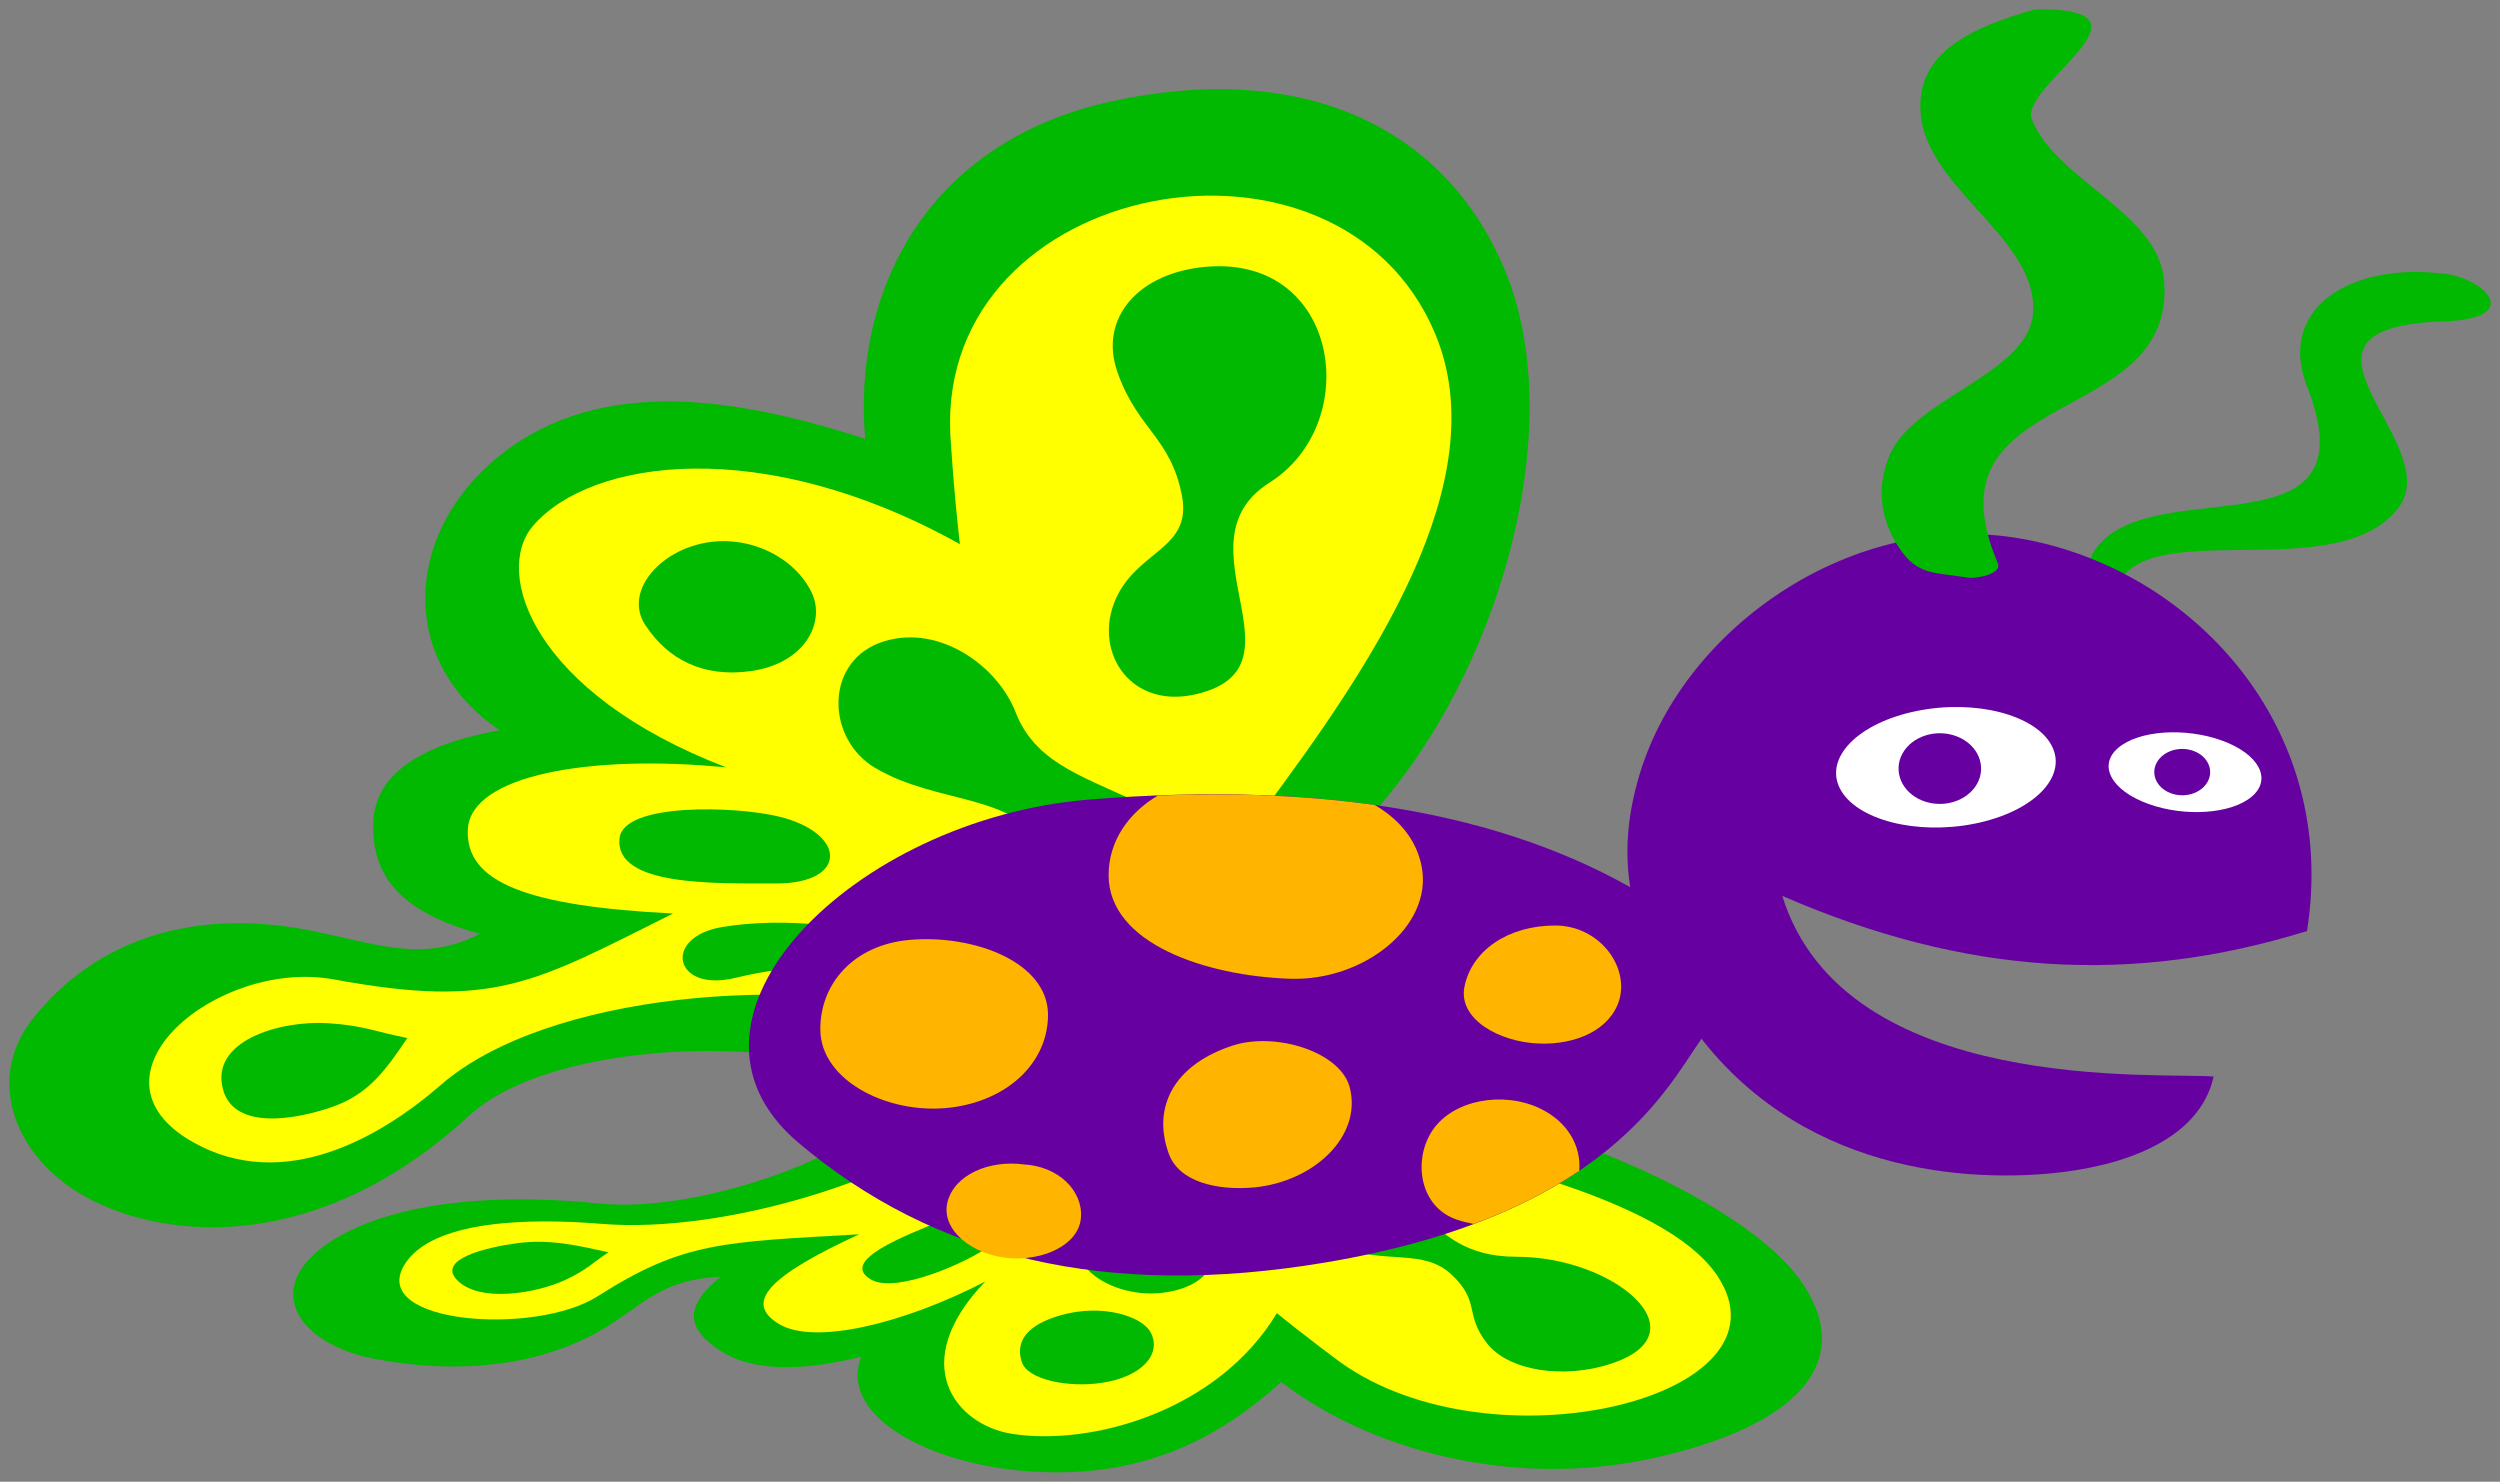<svg xmlns="http://www.w3.org/2000/svg" xmlns:xlink="http://www.w3.org/1999/xlink" version="1.1" id="butterfly1-a" x="0px" y="0px" width="133.694" height="79.239" viewBox="11.5 28.535 133.694 79.239" enable-background="new 0 0 150 150" xml:space="preserve">
  <rect x="11.5" y="28.535" width="133.694" height="79.239" fill="#808080" stroke="none"/>
  <g>
    <g id="R_Wing">
      <path id="Wing_Outline_1_" fill="#00B900" d="M80.021,102.439c-3.258,2.922-7.417,5.316-13.861,4.752&#13;&#10;&#9;&#9;c-5.583-0.513-9.787-3.196-8.598-6.104c-2.722,0.677-5.556,0.906-7.436-0.254c-1.933-1.192-2.079-2.438-0.076-4.021&#13;&#10;&#9;&#9;c-3.222,0.138-4.16,1.514-6.257,2.771c-3.241,1.933-7.523,2.498-12.167,1.64c-3.746-0.703-5.331-2.976-3.948-4.916&#13;&#10;&#9;&#9;c1.366-1.932,6.017-4.388,15.919-3.41c4.914,0.479,12.178-2.08,14.729-4.34c2.017-1.785,12.367-1.229,16.716-1.125&#13;&#10;&#9;&#9;c5.769,0.127,2.608-1.373,8.21-0.789c9.432,0.965,21.534,5.812,24.691,10.596c2.742,4.154-0.308,7.562-8.004,9.266&#13;&#10;&#9;&#9;C92.189,108.218,84.575,105.962,80.021,102.439z" stroke-width="1"/>
      <path id="Wing_Fill_1_" fill="#FFFF00" d="M63.311,88.426c-3.475,2.956-12.87,6.122-19.682,5.555&#13;&#10;&#9;&#9;c-3.815-0.312-9.093-0.217-10.525,2.23c-1.83,3.129,7.032,3.77,10.358,1.645c4.598-2.938,6.744-2.897,13.981-3.314&#13;&#10;&#9;&#9;c-4.781,2.212-6.201,3.636-4.287,4.796c1.914,1.16,6.743-0.047,11.035-2.272c-4.23,4.399-1.572,7.66,1.397,8.141&#13;&#10;&#9;&#9;c4.242,0.684,11.038-1.195,14.196-6.449c1.64,1.336,3.356,2.598,3.356,2.598c8.146,5.901,24.562,1.918,20.193-4.604&#13;&#10;&#9;&#9;c-2.811-4.191-13.475-6.561-22-8.262C76.172,90.689,68.977,86.917,63.311,88.426z" stroke-width="1"/>
      <path id="Design_6_" fill="#00B900" d="M82.898,92.053c-2.685,0.584-2.121,2.32,0.252,3.188c2.496,0.901,4.469,0.062,5.957,1.438&#13;&#10;&#9;&#9;c1.588,1.483,0.678,2.11,1.91,3.688c1.146,1.479,4.104,1.942,6.676,1.083c4.926-1.649,0.123-5.715-5.104-5.706&#13;&#10;&#9;&#9;C87.229,95.736,87.861,90.98,82.898,92.053z" stroke-width="1"/>
      <path id="Design_7_" fill="#00B900" d="M68.234,98.868c-1.858,0.528-2.442,1.428-2.094,2.495c0.3,0.963,2.504,1.396,4.289,1.121&#13;&#10;&#9;&#9;c2.174-0.326,3.221-1.573,2.597-2.707C72.562,98.919,70.441,98.241,68.234,98.868z" stroke-width="1"/>
      <path id="Design_8_" fill="#00B900" d="M72.626,90.671c0.659,1.772-2.355,2.548-3.291,4.265c-0.711,1.321,1.704,3.028,4.302,2.738&#13;&#10;&#9;&#9;c2.693-0.312,3.414-2.139,2.437-3.492c-1.079-1.509,0.382-2.509,1.465-4.06L72.626,90.671z" stroke-width="1"/>
      <path id="Design_9_" fill="#00B900" d="M64.358,95.209c-1.128,0.832-4.925,2.521-6.263,1.762c-1.77-1.008,1.788-2.348,3.919-3.222&#13;&#10;&#9;&#9;C64.509,92.727,66.182,93.864,64.358,95.209z" stroke-width="1"/>
      <path id="Design_10_" fill="#00B900" d="M44.041,95.505c-0.872,0.572-1.099,0.897-2.25,1.449c-1.583,0.757-4.729,1.287-5.89-0.011&#13;&#10;&#9;&#9;c-0.961-1.075,1.571-1.702,3.292-1.931C40.914,94.788,42.42,95.145,44.041,95.505z" stroke-width="1"/>
    </g>
    <g id="L_Wing">
      <path id="Wing_Outline" fill="#00B900" d="M57.768,52.006c-7.305-2.368-14.722-3.411-20.068,1.331&#13;&#10;&#9;&#9;c-4.608,4.133-4.784,10.657,0.514,14.247c-3.566,0.648-6.613,2.015-6.749,4.873c-0.134,2.943,1.506,4.876,5.69,6.014&#13;&#10;&#9;&#9;c-3.277,1.746-6.146,0.271-9.961-0.335c-5.861-0.898-10.776,0.845-13.981,4.931c-2.577,3.312-0.843,7.638,3.267,9.687&#13;&#10;&#9;&#9;c4.067,2.033,12.035,2.865,20.113-4.562c4.008-3.688,14.628-4.275,20.31-2.463c4.485,1.428,13.59-5.654,17.598-8.441&#13;&#10;&#9;&#9;c5.338-3.674,4.462,0.463,8.985-3.792c7.636-7.133,12.271-21.638,8.438-30.645c-3.328-7.822-11.13-11.034-20.932-8.908&#13;&#10;&#9;&#9;C61.126,36.076,57.074,44.025,57.768,52.006z" stroke-width="1"/>
      <path id="Wing_Fill" fill="#FFFF00" d="M61.857,82.895c-7.558-2.282-21.083-1.301-26.784,3.66&#13;&#10;&#9;&#9;c-3.194,2.778-8.389,5.818-13.265,3.053c-6.233-3.529,1.326-9.842,7.552-8.695c8.609,1.575,10.611,0.229,18.132-3.525&#13;&#10;&#9;&#9;c-7.743-0.393-11.14-1.646-10.972-4.521c0.169-2.878,6.517-4.009,13.818-3.294c-10.356-3.979-12.483-10.42-10.327-12.924&#13;&#10;&#9;&#9;c3.08-3.577,12.272-4.899,22.821,0.986c-0.345-2.972-0.511-5.881-0.511-5.881c-0.661-13.686,20.752-17.703,25.924-5.38&#13;&#10;&#9;&#9;c3.323,7.916-3.492,17.872-9.212,25.551C70.919,71.764,69.439,81.708,61.857,82.895z" stroke-width="1"/>
      <path id="Design_5_" fill="#00B900" d="M51.608,64.43c-2.534,0.34-4.382-0.643-5.577-2.434c-1.095-1.613,0.392-3.589,2.496-4.258&#13;&#10;&#9;&#9;c2.545-0.831,5.334,0.386,6.361,2.445C55.672,61.735,54.617,64.025,51.608,64.43z" stroke-width="1"/>
      <path id="Design_4_" fill="#00B900" d="M67.551,73.932c-1.91-3.027-5.901-2.354-9.256-4.334c-2.572-1.53-2.709-5.523,0.19-6.665&#13;&#10;&#9;&#9;c3.024-1.164,6.331,1.109,7.334,3.708c1.131,2.892,3.96,3.491,7.22,5.139L67.551,73.932z" stroke-width="1"/>
      <path id="Design_3_" fill="#00B900" d="M53.142,72.2c-2.273-0.554-8.324-0.763-8.513,1.175c-0.251,2.564,5.071,2.4,8.364,2.407&#13;&#10;&#9;&#9;C56.844,75.792,56.814,73.093,53.142,72.2z" stroke-width="1"/>
      <path id="Design_2_" fill="#00B900" d="M33.283,84.045c-1.654-0.322-2.339-0.67-4.229-0.791c-2.6-0.165-6.37,0.948-5.619,3.577&#13;&#10;&#9;&#9;c0.621,2.175,3.94,1.573,5.912,0.871C31.319,86.999,32.251,85.561,33.283,84.045z" stroke-width="1"/>
      <path id="Design" fill="#00B900" d="M50.816,80.831c5.968-1.448,9.797,0.17,12.026-0.12c-4.157-3.118-9.966-3.064-12.72-2.602&#13;&#10;&#9;&#9;C46.9,78.65,47.534,81.627,50.816,80.831z" stroke-width="1"/>
      <path id="Design_1_" fill="#00B900" d="M75.397,65.674c-3.398,0.753-5.352-2.16-4.322-4.88c1.091-2.85,4.183-2.795,3.636-5.734&#13;&#10;&#9;&#9;c-0.61-3.165-2.378-3.545-3.452-6.623c-1.02-2.89,1.139-5.365,4.834-5.643c7.074-0.531,8.306,8.402,3.298,11.549&#13;&#10;&#9;&#9;C74.263,57.592,81.684,64.263,75.397,65.674z" stroke-width="1"/>
    </g>
    <g id="Body">
      <path id="Body_1_" fill="#6600A1" d="M99.975,76.752c-7.173-4.523-17.088-6.541-30.312-5.451&#13;&#10;&#9;&#9;C57.169,72.35,46.431,82.993,54.15,89.604c7.371,6.259,16.604,8.379,28.14,6.461c16.104-2.676,18.744-10.305,20.577-12.479&#13;&#10;&#9;&#9;C104.572,81.555,100.589,79.064,99.975,76.752z" stroke-width="1"/>
      <path id="Spot_5_" fill="#FFB400" d="M70.786,75.335c0,3.655,5.188,5.388,9.698,5.542c3.951,0.135,7.66-2.811,7.043-6.004&#13;&#10;&#9;&#9;c-0.283-1.451-1.211-2.526-2.503-3.286c-3.514-0.5-7.378-0.672-11.603-0.508C71.824,72.023,70.786,73.541,70.786,75.335z" stroke-width="1"/>
      <path id="Spot_4_" fill="#FFB400" d="M55.368,83.572c0-2.463,1.807-4.504,4.756-4.772c3.473-0.308,7.421,1.193,7.421,4.003&#13;&#10;&#9;&#9;c0,2.463-1.998,4.465-4.947,4.926C59.221,88.266,55.368,86.41,55.368,83.572z" stroke-width="1"/>
      <path id="Spot_3_" fill="#FFB400" d="M78.609,92.032c-2.027,0.187-4.111-0.282-4.633-1.875c-0.869-2.529,0.405-4.731,3.474-5.716&#13;&#10;&#9;&#9;c2.315-0.741,5.849,0.375,6.254,2.343C84.285,89.314,81.794,91.703,78.609,92.032z" stroke-width="1"/>
      <path id="Spot_2_" fill="#FFB400" d="M93.811,87.791c-1.977-0.913-4.59-0.43-5.688,1.168c-1.062,1.547-0.763,4.121,1.312,4.809&#13;&#10;&#9;&#9;c0.277,0.092,0.576,0.164,0.886,0.221c2.294-0.857,4.139-1.833,5.634-2.843C96.062,89.8,95.324,88.499,93.811,87.791z" stroke-width="1"/>
      <path id="Spot_1_" fill="#FFB400" d="M93.805,84.341c-2.115-0.075-4.305-1.29-3.996-3.002c0.381-2.001,2.379-3.31,4.854-3.31&#13;&#10;&#9;&#9;c2.354,0,3.974,2.175,3.426,4.002C97.609,83.59,95.803,84.418,93.805,84.341z" stroke-width="1"/>
      <path id="Spot" fill="#FFB400" d="M65.406,95.811c-1.903-0.174-3.615-1.502-3.235-3.002c0.381-1.463,2.236-2.252,4.091-2.002&#13;&#10;&#9;&#9;c1.808,0.096,3.163,1.385,3.044,2.852C69.188,95.136,67.238,95.982,65.406,95.811z" stroke-width="1"/>
    </g>
    <g id="Head">
      <path id="R_Antenna" fill="#00B900" d="M142.314,43.189c2.086,0.274,4.176,2.393-0.162,2.535c-9.771,0.32,0.289,6.538-2.411,9.998&#13;&#10;&#9;&#9;c-3.666,4.693-15.858-0.675-15.216,5.844l-1.586-0.144c-1.338-10.084,16.25-1.226,11.936-12.224&#13;&#10;&#9;&#9;C133.27,45.105,137.102,42.503,142.314,43.189z" stroke-width="1"/>
      <path id="Head_1_" fill="#6600A1" d="M101.202,82.227c-2.538-4.136-3.407-7.744-1.998-12.353&#13;&#10;&#9;&#9;c2.42-7.889,11.468-14.093,20.362-12.536c9.021,1.569,17.056,9.94,15.307,20.985c-9.34,2.896-18.236,2.393-28.062-1.878&#13;&#10;&#9;&#9;c3.326,10.716,20.22,9.42,23.068,9.662c-0.76,3.422-4.904,4.832-8.779,5.184C116.314,91.727,106.703,91.189,101.202,82.227z" stroke-width="1"/>
      <g id="L_Eye">
        <path id="White_1_" fill="#FFFFFF" d="M113.999,66.557c3.127-0.636,6.358,0.197,7.224,1.859c0.862,1.663-0.972,3.525-4.097,4.161&#13;&#10;&#9;&#9;&#9;c-3.127,0.636-6.36-0.198-7.224-1.86C109.039,69.055,110.873,67.192,113.999,66.557z" stroke-width="1"/>
        <path id="Pupil_1_" fill="#6600A1" d="M113.236,68.838c0.516-0.945,1.828-1.354,2.934-0.914c1.104,0.441,1.583,1.566,1.068,2.511&#13;&#10;&#9;&#9;&#9;c-0.516,0.945-1.829,1.355-2.934,0.915C113.199,70.909,112.723,69.784,113.236,68.838z" stroke-width="1"/>
      </g>
      <g id="R_Eye">
        <path id="White" fill="#FFFFFF" d="M126.381,71.523c-1.977-0.717-2.697-2.057-1.609-2.991c1.088-0.935,3.57-1.112,5.547-0.396&#13;&#10;&#9;&#9;&#9;c1.979,0.717,2.697,2.056,1.611,2.991C130.841,72.064,128.355,72.241,126.381,71.523z" stroke-width="1"/>
        <path id="Pupil" fill="#6600A1" d="M126.846,69.302c0.35-0.621,1.238-0.889,1.986-0.599c0.747,0.289,1.07,1.027,0.723,1.645&#13;&#10;&#9;&#9;&#9;c-0.349,0.621-1.236,0.89-1.984,0.6C126.82,70.659,126.498,69.921,126.846,69.302z" stroke-width="1"/>
      </g>
      <path id="L_Antenna" fill="#00B900" d="M127.232,43.55c-0.297-3.641-5.777-5.367-7.072-8.626c-0.713-1.791,7.152-5.905,0.451-5.889&#13;&#10;&#9;&#9;c-0.009,0-0.019,0.002-0.027,0.002c-0.139-0.005-0.295,0.006-0.484,0.062c-2.947,0.876-6.438,2.202-5.838,5.886&#13;&#10;&#9;&#9;c0.62,3.822,6.291,6.476,5.957,10.331c-0.279,3.22-6.388,4.512-7.666,7.562c-0.709,1.683-0.527,3.389,0.497,4.941&#13;&#10;&#9;&#9;c1.007,1.526,1.925,1.308,3.726,1.612c0.312,0.052,1.82-0.167,1.562-0.78C114.246,49.064,127.882,51.555,127.232,43.55z" stroke-width="1"/>
    </g>
  </g>
</svg>